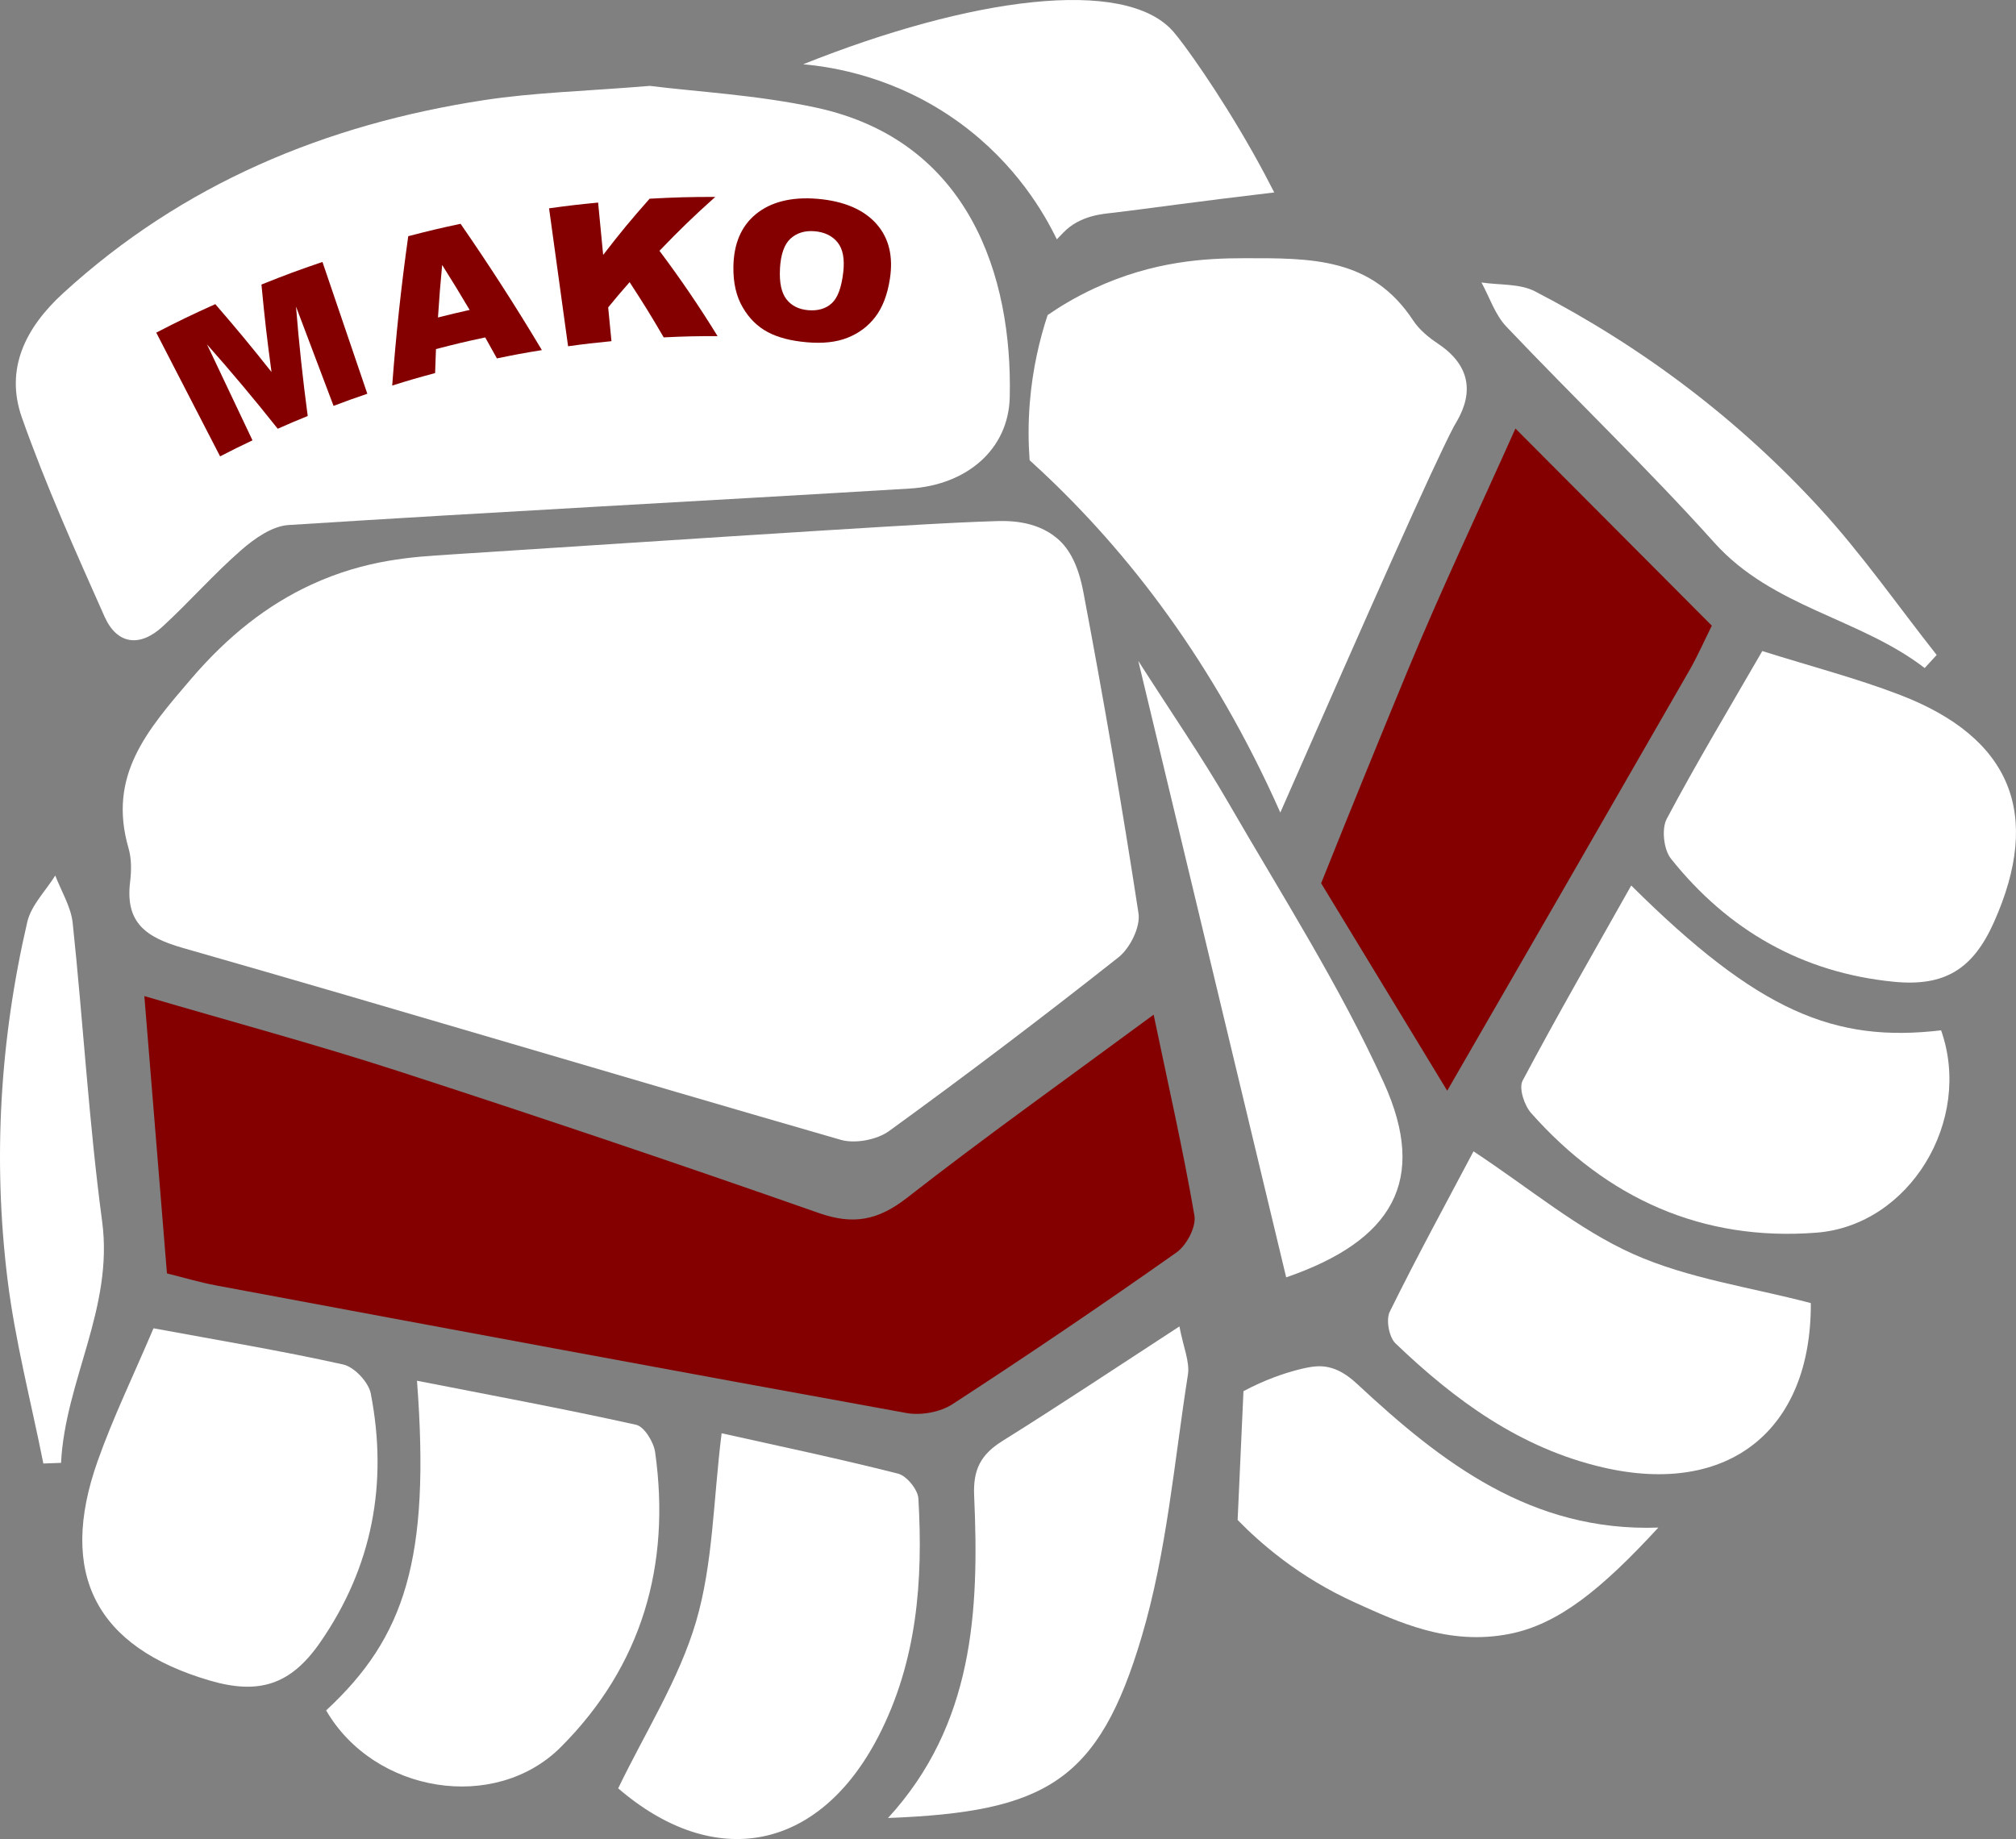<?xml version="1.0" encoding="UTF-8"?> <svg xmlns="http://www.w3.org/2000/svg" id="_Слой_2" data-name="Слой 2" viewBox="0 0 583.25 532.17"><rect x="0" y="0" width="583.25" height="532.17" fill="#808080" stroke="none"/><defs><style> .cls-1 { fill: #fff; } .cls-1, .cls-2 { stroke-width: 0px; } .cls-2 { fill: #840000; } </style></defs><g id="_Слой_1-2" data-name="Слой 1"><g><path class="cls-1" d="m415.99,99.42c-2.69-1.78-5.39-4.02-7.13-6.67-12.03-18.25-29.33-18.07-49.05-18.03-10.7.02-25.95.69-43.29,8.76-5.73,2.67-10.25,5.49-13.43,7.69-2.22,6.72-4.36,15.36-5.17,25.53-.48,6.09-.4,11.63-.04,16.48,1.19,1.08,2.38,2.18,3.57,3.29,24.79,23.24,49.55,54.91,68.96,98.66,25.66-58.39,44.17-100.28,50.21-111.72,1.32-2.49,9.94-14.34-4.63-23.98Z"></path><path class="cls-1" d="m362.35,43.94c-9.71-17.22-19.93-31.43-22.93-34.83-14.06-15.98-58.89-9.76-107.06,9.49,8.23.73,26.85,3.5,45.32,16.97,16.31,11.9,24.49,26.3,28.07,33.69.64-.66,1.28-1.33,1.92-1.99,4.86-5.01,11.56-5.37,14.38-5.7,8.05-.94,24.66-3.31,46.6-5.88-1.41-2.77-3.54-6.87-6.3-11.76Z"></path><path class="cls-2" d="m438.43,124c-10.8,24.16-21.56,46.81-31.13,69.94-8.48,20.5-16.84,41.05-25.08,61.65,12.16,20.01,24.31,40.03,36.47,60.04,23.39-40.47,46.69-80.98,69.99-121.5,2.4-4.17,4.34-8.6,6.57-13.08-18.76-18.84-37.12-37.28-56.82-57.05Z"></path><path class="cls-1" d="m561.58,298.15c-30.8,3.63-52.86-5.36-89.65-41.91-10.67,18.97-21.39,37.56-31.43,56.49-1.14,2.15.49,7.13,2.47,9.36,21.91,24.72,49.55,37.19,82.57,34.61,26.93-2.1,45.25-32.44,36.04-58.56Z"></path><path class="cls-1" d="m509.85,188.39c-9.65,16.73-19.09,32.42-27.65,48.57-1.54,2.91-.87,8.9,1.22,11.52,16.47,20.66,37.94,32.99,64.43,35.61,14.83,1.47,22.96-3.69,28.99-17.17,14.02-31.3,5.07-53.48-27.25-65.87-12.47-4.78-25.47-8.16-39.74-12.65Z"></path><path class="cls-1" d="m426.3,333.17c-7.8,14.76-16.35,30.42-24.23,46.41-1.14,2.31-.21,7.36,1.66,9.16,17.21,16.49,36.1,30.33,59.98,35.88,36.46,8.48,60.36-10.84,60.18-47.54-17.45-4.6-35.45-7.07-51.37-14.19-15.95-7.13-29.82-18.91-46.22-29.72Z"></path><path class="cls-1" d="m392.61,400.46c-2.84-2.65-5.48-4.22-8.3-4.83-2.36-.51-4.71-.34-9.05.8-3.83,1.01-9.26,2.8-15.51,6.14-.56,12.42-1.13,24.85-1.69,37.27,6.45,6.61,17.68,16.56,34.15,23.98,12.05,5.44,26.86,12.52,44.64,8.96,14.04-2.81,26.46-12.86,42.93-30.74-36.72,1.29-62.74-18.8-87.17-41.59Z"></path><path class="cls-1" d="m560.3,189.53c-11.25-14.25-21.68-29.26-33.93-42.59-23.61-25.7-51.25-46.56-82.28-62.63-4.42-2.29-10.29-1.78-15.49-2.57,2.35,4.29,3.93,9.32,7.18,12.75,19.91,20.98,40.87,41.02,60.18,62.53,16.88,18.81,41.99,21.78,60.87,36.29,1.15-1.26,2.31-2.52,3.46-3.77Z"></path></g><g><path class="cls-1" d="m287.79,150.81c3.34-.11,11.68-.39,18,4.93,3.85,3.24,6.25,8.27,7.65,15.64,5.84,30.88,11.19,61.85,15.94,92.91.6,3.94-2.45,10.08-5.77,12.71-21.77,17.22-43.92,33.99-66.39,50.29-3.52,2.55-9.84,3.74-13.99,2.54-63.51-18.3-126.81-37.36-190.35-55.53-10.73-3.07-16.67-7.35-15.24-19.08.39-3.2.44-6.71-.45-9.76-6.08-20.99,5.28-34.04,18.11-49.02,10.55-12.31,21.92-21.34,34.81-27.28,15.93-7.34,29.61-8.01,40.03-8.69,137.18-8.96,144.01-9.19,157.67-9.66Z"></path><path class="cls-1" d="m187.96,24.85c13.54,1.7,31.17,2.62,48.2,6.3,44.26,9.58,56.79,48.8,55.97,83.79-.35,15.18-12.54,25.44-28.9,26.43-59.92,3.63-119.86,6.74-179.77,10.56-4.73.3-9.84,3.91-13.67,7.25-7.96,6.95-14.98,14.98-22.76,22.14-6.5,5.98-13.15,5.3-16.8-2.92-8.44-18.97-16.97-37.97-23.88-57.52-5-14.15,1.06-26.11,11.94-36.06,34.62-31.68,75.92-48.82,121.71-55.84,14.47-2.22,29.23-2.58,47.96-4.12Z"></path><path class="cls-2" d="m333.76,293.62c4.31,20.66,8.57,39.32,11.8,58.15.56,3.24-2.27,8.6-5.18,10.65-21.32,15.04-42.92,29.68-64.79,43.9-3.56,2.32-9.14,3.34-13.35,2.57-66.62-12.07-133.17-24.5-199.73-36.92-4.73-.88-9.36-2.28-14.21-3.48-2.16-26.5-4.27-52.44-6.54-80.25,25.39,7.46,49.6,13.97,73.42,21.7,40.72,13.22,81.3,26.89,121.69,41.07,10.07,3.54,17.21,2.1,25.57-4.42,22.8-17.8,46.39-34.57,71.32-52.97Z"></path><path class="cls-1" d="m94.35,494.95c22.75-21.08,30.22-43.7,26.29-95.4,21.36,4.19,42.45,8.1,63.38,12.74,2.37.53,5.11,5,5.52,7.95,4.59,32.72-3.86,61.84-27.25,85.28-19.08,19.13-54.05,13.38-67.94-10.58Z"></path><path class="cls-1" d="m44.4,384.37c18.99,3.51,37.05,6.51,54.9,10.48,3.21.72,7.33,5.11,7.97,8.4,5.03,25.94.48,50.27-14.72,72.13-8.51,12.23-17.7,15.07-31.88,10.92-32.91-9.65-43.98-30.84-32.43-63.48,4.45-12.59,10.32-24.67,16.17-38.44Z"></path><path class="cls-1" d="m208.78,414.75c16.29,3.64,33.75,7.3,51.03,11.68,2.49.63,5.74,4.61,5.89,7.21,1.38,23.8-.35,47.15-11.62,68.92-17.2,33.24-47.42,38.89-75.23,14.94,7.82-16.26,17.63-31.56,22.54-48.29,4.92-16.76,4.96-34.96,7.38-54.45Z"></path><path class="cls-1" d="m256.91,526.09c24.81-27.1,26.41-59.94,24.92-93.31-.34-7.64,2-11.94,8.2-15.81,16.53-10.32,32.75-21.14,51.19-33.14,1.14,6.07,3.05,10.24,2.45,14.01-3.98,25.35-6.11,51.31-13.36,75.74-12.44,41.96-27.76,50.75-73.4,52.5Z"></path><path class="cls-1" d="m372.11,369.64c-14.04-58.54-28.08-117.06-42.79-178.4,9.67,15.15,18.4,27.79,26.06,41.04,15.47,26.76,32.25,53,44.98,81.05,12.82,28.26,2.56,45.68-28.25,56.3Z"></path><path class="cls-1" d="m12.54,423.49c-3.54-17.81-8.19-35.48-10.39-53.45C-2.08,335.41-.01,300.83,7.89,266.8c1.13-4.85,5.32-8.99,8.1-13.45,1.74,4.57,4.54,9.03,5.04,13.74,3.04,28.77,4.69,57.71,8.52,86.36,3.35,25.05-10.68,46.08-11.89,69.86-1.71.06-3.41.12-5.12.19Z"></path></g><g><path class="cls-2" d="m45.23,96.24c6.75-3.48,10.17-5.13,17.06-8.23,6.68,7.75,9.93,11.67,16.26,19.64-1.36-10.08-1.94-15.14-2.91-25.31,7-2.81,10.53-4.11,17.65-6.54,4.33,12.71,8.65,25.42,12.98,38.14-3.93,1.34-5.88,2.04-9.77,3.51-3.62-9.58-7.24-19.16-10.86-28.74.84,10.57,1.98,21.16,3.39,31.67-3.49,1.42-5.23,2.16-8.68,3.69-6.58-8.31-13.43-16.48-20.46-24.41,4.39,9.25,8.77,18.5,13.16,27.76-3.77,1.79-5.65,2.72-9.37,4.64-6.16-11.93-12.31-23.87-18.47-35.8Z"></path><path class="cls-2" d="m140.38,97.64c-5.73,1.22-8.58,1.9-14.25,3.38-.12,2.78-.17,4.17-.25,6.94-4.99,1.34-7.47,2.06-12.41,3.61,1.07-14.5,2.61-28.83,4.64-43.22,6.02-1.57,9.05-2.29,15.14-3.59,8.27,11.96,16.07,24.07,23.52,36.55-5.22.85-7.82,1.33-13.01,2.4-1.34-2.44-2.02-3.66-3.39-6.08Zm-4.5-7.94c-3.11-5.24-4.7-7.85-7.96-13.03-.57,6.09-.81,9.13-1.21,15.2,3.66-.92,5.49-1.36,9.17-2.18Z"></path><path class="cls-2" d="m158.87,60.28c5.65-.78,8.49-1.11,14.17-1.66.59,6.06.88,9.09,1.46,15.15,5.1-6.61,7.79-9.87,13.44-16.27,7.58-.41,11.38-.51,18.99-.52-6.75,6.08-9.98,9.21-16.14,15.6,5.96,7.93,11.62,16.24,16.81,24.69-6.24-.01-9.36.06-15.58.36-3.77-6.45-5.74-9.65-9.87-15.98-2.54,2.89-3.78,4.35-6.2,7.3.38,3.91.57,5.87.95,9.78-5.03.49-7.54.78-12.55,1.47-1.83-13.3-3.66-26.61-5.5-39.91,0,0,0,0,.02,0Z"></path><path class="cls-2" d="m212.18,77.19c.1-6.57,2.2-11.68,6.47-15.2,4.27-3.52,10.28-5.09,17.83-4.46,7.73.65,13.49,3.17,17.12,7.3,3.63,4.12,4.84,9.43,3.86,15.83-.71,4.65-2.14,8.34-4.24,11.07-2.09,2.73-4.77,4.72-8.03,6.01-3.26,1.29-7.13,1.7-11.68,1.31-4.62-.39-8.38-1.35-11.37-2.94-2.99-1.59-5.39-3.95-7.25-7.14-1.86-3.15-2.79-7.08-2.71-11.79Zm13.48.54c-.23,4.06.42,7.02,1.89,8.89,1.47,1.88,3.57,2.91,6.29,3.14,2.79.23,5.04-.42,6.77-1.98s2.86-4.59,3.36-9.07c.42-3.77-.1-6.62-1.62-8.53-1.52-1.92-3.77-3.02-6.71-3.27-2.81-.23-5.14.5-6.96,2.16-1.8,1.67-2.8,4.56-3.03,8.66Z"></path></g></g></svg> 